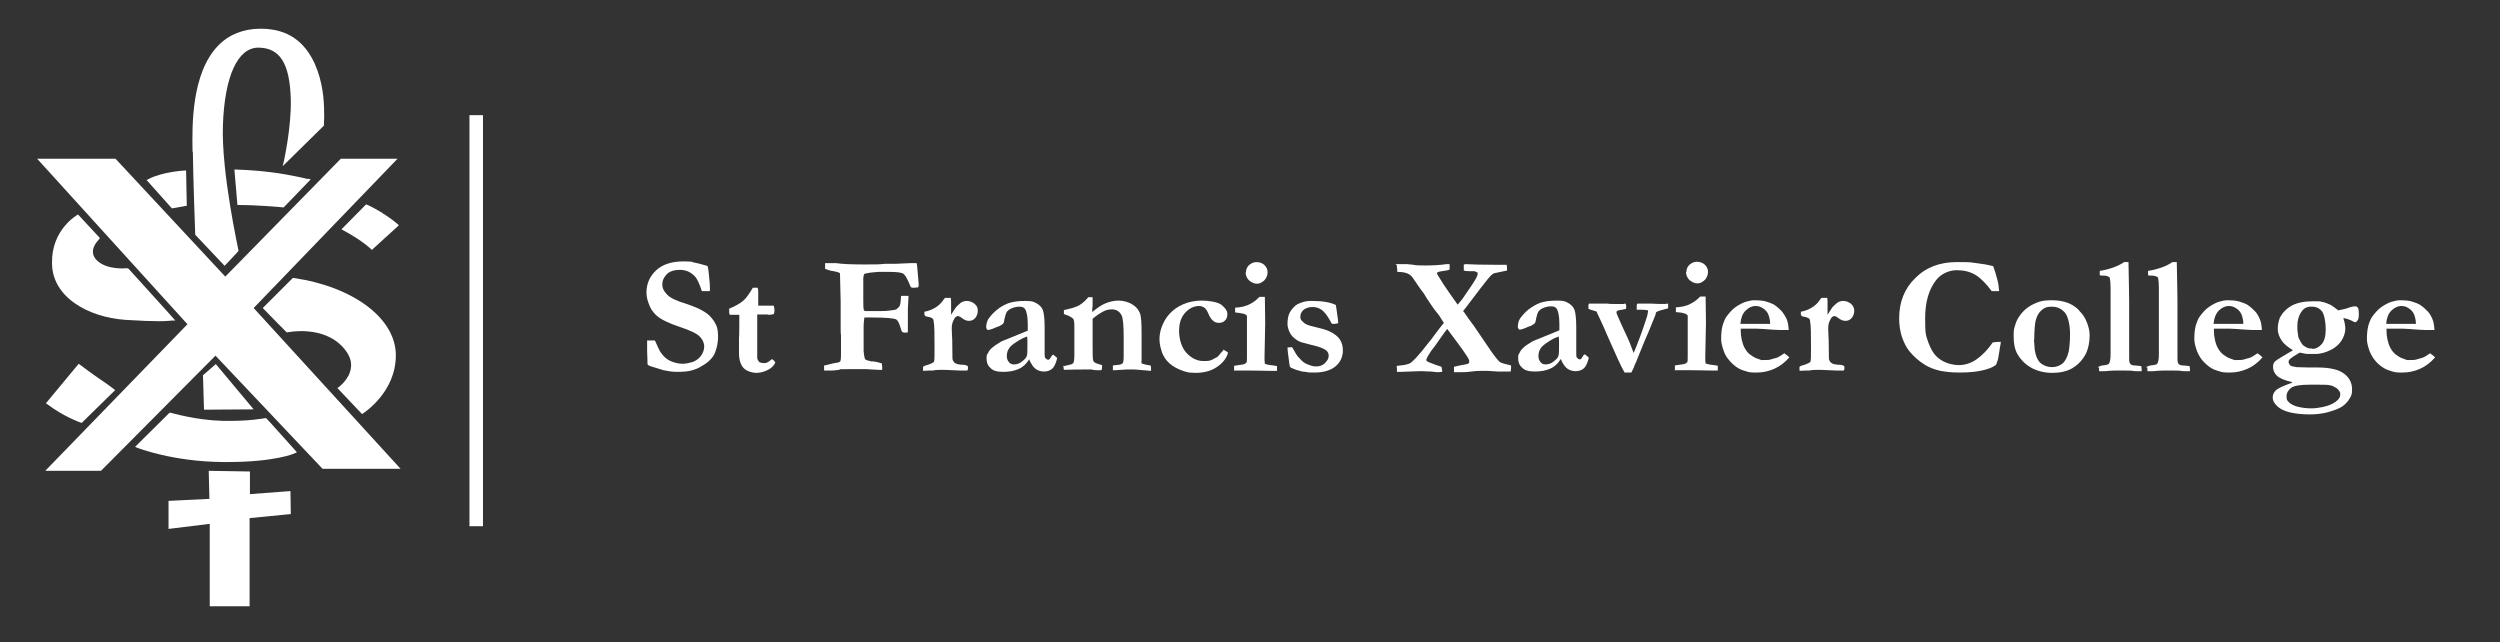 <?xml version="1.0" encoding="UTF-8"?>
<svg id="Layer_1" xmlns="http://www.w3.org/2000/svg" version="1.1" viewBox="0 0 740.2 190.1">
  <rect x="0" y="0" width="740.2" height="190.1" fill="#333333" stroke="none"/>
  <!-- Generator: Adobe Illustrator 29.7.1, SVG Export Plug-In . SVG Version: 2.1.1 Build 8)  -->
  <defs>
    <style>
      .st0 {
        fill: #fff;
      }
    </style>
  </defs>
  <g>
    <polygon class="st0" points="75.1 91.2 117.7 47 100.9 47 66.7 81.9 34.2 47 11 47 55.5 96 13.4 139.4 29.9 139.4 29.9 139.4 63.8 105.3 95.5 138.8 118.6 138.8 75.1 91.2"/>
    <path class="st0" d="M29.3,70.8l.3-.3-6.5-7-.3.2s-7.6,4.3-7.4,14.2c0,4.8,2.5,9,6.9,12,3.9,2.7,9.2,4.4,14.8,4.8,4.6.3,7.8.4,10,.4s3.9-.2,3.9-.2h.9c0-.1-13.9-15.4-13.9-15.4h-.2c0-.1-.2-.1-.2-.1,0,0-5.8.7-8.9-2.3-.8-.8-1.2-1.6-1.2-2.6,0-2,1.9-3.7,1.9-3.7Z"/>
    <path class="st0" d="M55.3,60.9l-.2-10.4h-.5c-.3,0-6.6.4-10.6,2.5l-.6.3,7.5,8.4,4.5-.8Z"/>
    <path class="st0" d="M91.1,53s-5.2-1.3-10.8-2c-5.6-.7-10.4-.8-10.4-.8h-.5l.9,10.5h.4s3.2,0,6.2.2c4.1.2,6.9.5,6.9.5h.2l8-8.3-.8-.2Z"/>
    <path class="st0" d="M113.3,63.1c-3.3-2-4.9-2.6-4.9-2.6l-7.3,7.4h0c6.6,3.5,9,6.1,9,6.1l8-7.3s-1.6-1.6-4.9-3.6Z"/>
    <path class="st0" d="M57.1,44.9c.1,8.4.7,24.3.7,24.4v.2l8.7,9.2h0s4.2-4.4,4.1-4.4v-.2c0-.2-5.1-23.1-4.6-37,.5-14.6,4.4-23,10.5-23h.1c6.3.1,9.2,4.7,9.5,15.3.2,8.2-2,18-2,18.1l-.4,1.7,12.2-12v-.2c0-.2.3-3.9-.2-8.6-.5-4.4-2-10.5-5.9-14.8-3.1-3.4-7.3-5.1-12.6-5.1-5.1,0-9.4,1.7-12.6,5-8,8.2-7.7,24.1-7.6,30.8v.6Z"/>
    <path class="st0" d="M100.3,114.6l-.4.3,7.3,7.7h0s.3-.2.3-.2c.4-.3,9.7-6.3,9.7-17.2s-12.5-20.3-30.3-22.9h-.2l-8.9,8.9s7.1,7.3,7.1,7.2h.2c0,0,10.7-2.3,16.7,4.7,1.6,1.9,2.4,3.8,2.1,5.8-.4,3.4-3.6,5.7-3.6,5.7Z"/>
    <polygon class="st0" points="75.1 121.2 63.9 107.8 60.1 111.1 60.4 121.3 60.4 121.3 75.1 121.2"/>
    <path class="st0" d="M13.9,119.6c5,3.8,9.7,5.4,9.9,5.5h.3c0,0,0,.2,0,.2l10-9.8-.4-.3s-1.6-1.3-4.2-3c-2.5-1.7-5.8-4.2-5.8-4.2l-.4-.3-9.7,11.7.4.3Z"/>
    <path class="st0" d="M78.8,123.8h-.3s-4.8,1-12.7.8c-7.9-.2-15.2-2.4-15.3-2.4h-.3c0,0-10.2,10.1-10.2,10.1l.7.3c0,0,10.4,4.1,25.4,4.2h1.2c14.2,0,19.8-2.5,20-2.6l.6-.3s-9.1-10.2-9.1-10.1Z"/>
    <polygon class="st0" points="74 146.3 74 139.6 61.8 139.4 62 147.7 49.9 148.3 49.9 156.6 62.1 155.1 62.1 179.5 73.9 179.5 73.9 153.4 86.1 152.2 86 145.4 74 146.3"/>
  </g>
  <g>
    <path class="st0" d="M209.5,78.9c.2.5.3,1.4.4,2.5.2,1.7.3,3,.3,3.9s0,.6-.1.9h-.2c0,0-1.8,0-1.8,0h-.3c-.7-2.2-1.4-3.7-2.1-4.4-1.2-1.3-2.7-1.9-4.4-1.9s-2.9.4-3.8,1.2c-.9.9-1.4,1.9-1.4,3.1s.5,2.1,1.4,3c.9,1,2.8,1.9,5.8,2.8,1,.3,2.2.8,3.6,1.4,1.4.7,2.5,1.4,3.2,2.1,1,1,1.6,2,2,2.9.4.9.5,2.1.5,3.5s-.3,3-.9,4.5c-.3.8-.8,1.5-1.5,2.2-.5.5-1.2,1.1-2.3,1.7-1,.7-2.1,1.1-3.2,1.4-1.1.3-2.5.4-4.2.4s-2.5-.2-4.1-.5l-2.9-.9c-.8-.2-1.3-.4-1.6-.6,0,0-.2-.2-.2-.5v-.3c0-.2,0-1.3-.1-3.3,0-1.1,0-1.8,0-2.3v-.9h2.3c.8,1.8,1.3,2.8,1.5,3.2.5.8,1.1,1.5,1.7,2,.6.5,1.3.9,2.2,1.2s1.8.5,2.8.5,1.8-.2,2.9-.5c1.1-.4,1.9-1,2.5-1.8s1-1.8,1-2.8-.5-2.3-1.7-3.3c-.7-.6-2.5-1.5-5.5-2.5s-5.1-2-6.2-2.8-2.1-1.9-2.7-3.3-1-2.7-1-4c0-2.6.9-4.8,2.8-6.6s4.6-2.7,8.2-2.7,1.9.2,3.5.4c.9.2,2.1.5,3.7,1h0Z"/>
    <path class="st0" d="M215.9,91.4c1.9-.8,3.3-1.6,4.2-2.4s1.8-2.1,2.8-3.8h1.4c.2.4.2.9.2,1.4v3.4c0,0,0,.3,0,.5h.5c0,0,.9,0,2.3,0,.1,0,.7,0,1.8,0,.1.4.2.8.2,1.2s0,.8-.2,1.3c-.5.1-.9.2-1.2.2s-.4,0-.8-.1h-2.9v9.4c0,1.8,0,2.9,0,3.4s.3.9.6,1.3c.4.2.8.3,1.2.3s.8,0,1-.1.6-.3,1.1-.7c.1,0,.2-.2.5-.4.4.3.7.6.9.9v.3c-.5.9-1.2,1.6-2.3,2.1s-2.1.8-3.3.8-2.8-.5-3.7-1.4-1.4-2.5-1.4-4.5v-4.3c.1,0,.1-7,.1-7h-.7s-1.8,0-1.8,0h-.3c-.1-.3-.2-.4-.2-.5s0-.5,0-1.1h-.1Z"/>
    <path class="st0" d="M244,110v-1.8c.4,0,1-.2,1.8-.4.8-.2,1.7-.4,2.5-.5l.5-.3c.2-.7.2-1.3.2-2v-5.8c-.1,0-.1-2.4-.1-2.4v-3.5c0,0,0-4.2,0-4.2,0,0-.2-8.2-.2-8.2-.2-.2-1.1-.5-2.4-.7-.3,0-.8-.2-1.4-.4l-.6-.2v-1.7h3.2c1.9.3,4.8.4,8.6.4s3.9,0,6-.2h3.2l4.4-.2c.2,0,.5,0,.8,0s.6,0,.9,0c.1.5.2,1,.2,1.5l.4,4.6c0,.5,0,.9-.2,1.1-.6,0-1,.1-1.3.1s-.6,0-.8-.2c-.1-.1-.3-.5-.5-1.1-.7-1.6-1.3-2.6-1.8-2.9s-1.8-.5-4-.5h-3.3c-1.4.1-2.6.2-3.4.4-.2,0-.4.1-.8.2-.2.4-.3.9-.3,1.4v2.9c0,0,0,3.3,0,3.3,0,1.7,0,2.7.2,3.2.2.1.3.2.4.2h4.6c.7,0,1.6,0,3-.2.9-.1,1.5-.2,1.7-.4.4-.3.7-.6.9-1s.3-1.4.4-2.9h1.1c.2,0,.5,0,1.1,0l-.2,3.9c0,.8,0,1.6,0,2.1v.5c0,.2,0,1.4,0,3.6s0,.4,0,.7c-.3,0-.5.1-.7.1s-.5,0-1-.2c-.2-.3-.3-.7-.5-1.4-.4-1.3-.8-2-1.2-2.3-.8-.4-3.2-.6-7.4-.6s-1.3,0-2.1.2c-.1.7-.2,1.5-.2,2.4v7.3c.1,1.4.3,2.2.5,2.5.2.2.8.4,1.8.6h.5c.7.1,1.4.2,1.9.4l.7.2c0,.4.1.7.1,1s0,.5,0,.9h-1.2l-3.5-.2h-5.5c-3.3,0-1.8,0-2.6.2-1.3.2-2,.2-2.1.2h-2.3Z"/>
    <path class="st0" d="M273.3,108.6c.2-.2.5-.3.8-.4.8-.2,1.6-.5,2.4-1,.2-.4.2-1.7.2-4,0-4.1,0-6.9-.3-8.3,0-.3-.2-.5-.4-.7-.4-.2-1-.4-1.7-.5-.3,0-.5-.3-.6-.5v-.9c1.1-.2,2.2-.6,3.2-1.2s1.7-1.3,2.2-2c.3-.4.5-.7.7-.9h1.7c0,.3.1.6.1.9v4.1c.7-1.1,1.2-1.9,1.5-2.3.2-.2.6-.6,1.3-1.2.5-.4,1.2-.6,1.9-.6s1.6.3,2.3.9.9,1.2.9,2-.2,1.4-.7,2.1c-.5.6-1.1.9-1.9.9s-1.4-.3-2.2-.9c-.5-.4-.8-.5-1.1-.5h-.2c-.4.2-.7.4-.9.9-.5.8-.7,1.7-.7,2.5v.7c.1,1.2.2,4,.2,8.4,0,.4.2.8.5,1.2.3.2.6.4.9.5.3,0,.8.2,1.6.2s1.2.2,1.4.3.2.4.2.7,0,.4-.2.7h-2.3l-4.7-.2c-1.2,0-2.3,0-3.2.2h-.4c-.1,0-1,0-2.5.1,0-.3,0-.5,0-.6s0-.3,0-.6h0Z"/>
    <path class="st0" d="M312.2,105.3l.5.4c.2.1.2.2.3.4h0c-.4,1.6-.9,2.6-1.5,3.1-.6.5-1.4.8-2.4.8s-1.8-.3-2.5-.8-1.3-1.5-1.9-2.8c-.7,1.2-1.7,2.2-3,2.8s-2.8.9-4.7.9-3-.4-3.7-1.1c-.8-.7-1.2-1.6-1.2-2.8s.1-1.1.4-1.6c.2-.5.6-1.1,1.2-1.6s1.4-1.1,2.6-1.8c.2-.1.8-.4,1.9-.8l6.1-2.5c0-.6,0-1.2,0-1.9,0-2.2-.3-3.7-.8-4.5-.3-.5-.9-.7-1.7-.7s-1.6.2-2.3.5-1.2.7-1.5,1.2c-.2.4-.4,1.1-.6,2-.1.7-.2,1.1-.3,1.2-.2.3-.7.6-1.3.9-.7.2-1.1.4-1.3.5-.9.4-1.6.6-2.1.6-.2-.2-.4-.5-.4-.8,0-.9.2-1.7.6-2.4.6-.9,1.5-1.9,2.6-2.8s2.3-1.5,3.3-1.9c1.4-.5,3.1-.7,5.1-.7s2.4.2,3.3.7c.9.5,1.6,1.2,1.9,2.1s.5,2.6.5,5.1v4s0,3,0,3v.7c0,.7,0,1.2.3,1.4s.4.4.7.4.3,0,.5-.2l.7-1.1.4-.2h0ZM304.2,99.6c-.9.3-2,.8-3.2,1.6s-2,1.4-2.4,2.2c-.3.5-.5,1.2-.5,2s.2,1.3.6,1.8.9.7,1.5.7c.9,0,1.7-.3,2.3-.8.9-.7,1.4-1.2,1.5-1.7.2-.4.2-1.6.2-3.5s0-1.4-.1-2.1h0Z"/>
    <path class="st0" d="M314.6,108.6c.4-.2.8-.3,1.2-.4.9-.2,1.4-.3,1.6-.4.2-.2.4-.3.5-.5.1-.3.2-1.1.2-2.1v-6.4s0-1.6,0-1.6c0-1,0-1.9-.2-2.5,0-.2-.3-.5-.6-.7s-1.2-.7-2.3-1v-1.2c.2,0,.4-.1.5-.1s.8-.2,2-.5c.9-.3,1.5-.5,1.8-.7,0,0,.2-.1.4-.2.2-.2.4-.3.7-.5.5-.4,1.1-.9,1.8-1.8h1.3c0-.1,0,2.6,0,2.6,0,.3-.1.5-.1.7s0,.5,0,1.1c1.4-1.2,2.6-2,3.7-2.5,1.4-.6,2.8-.9,4.1-.9s2.9.4,4,1.1c1.2.7,1.9,1.6,2.3,2.6.4,1,.5,3,.5,6v8c-.1.4,0,.7,0,.9.2.1.6.2,1.4.4l1.2.2c.2.2.2.5.2.8v.8l-4.8-.4h-1.4s-1.1,0-1.1,0l-3.2.2h-.8v-.5c0-.3,0-.6,0-.9.2,0,.8-.1,1.7-.2.2,0,.5,0,.8-.2.3-.1.5-.3.5-.4.1-.3.2-.8.2-1.6v-6c0-3.4-.2-5.6-.6-6.4-.6-1.2-1.6-1.8-2.8-1.8s-1.9.2-2.8.7-2,1.2-3,2.1v.4s0,1.6,0,1.6v1.6s0,3.9,0,3.9v.6c0,2.6,0,4.2.3,4.5.2.4,1,.7,2.5,1.1,0,.3,0,.5,0,.6s0,.5-.2.9h-1.3c-.4,0-.9,0-1.6-.2h-2.6c-1.3,0-3.2,0-5.6.1,0-.2-.1-.3-.1-.5v-.8h0Z"/>
    <path class="st0" d="M362.1,103.5c.3.2.5.2.6.3.4.2.7.4.9.6-.4,1.6-1.5,3-3.2,4.2-1.7,1.2-3.9,1.8-6.4,1.8s-3.2-.4-4.8-1c-1.6-.7-2.9-1.6-3.8-2.7-.7-.9-1.3-1.9-1.6-3.2-.4-1.2-.5-2.3-.5-3.2s.2-2.3.7-3.6,1.2-2.6,2.3-3.8c1.1-1.2,2.4-2.1,4-2.8s3.5-1.1,5.5-1.1,4.8.4,5.9,1.3c1.1.9,1.7,1.8,1.7,2.6s-.2,1.6-.7,2c-.5.5-1.1.7-1.8.7s-1.3-.2-1.8-.7c-.5-.4-1-1.2-1.4-2.2-.3-.7-.7-1.3-1.1-1.6-.5-.3-1-.5-1.6-.5-1.5,0-2.9.7-4.1,2-1.2,1.3-1.8,3.1-1.8,5.4s.7,4.9,2.2,6.5c1.5,1.6,3.2,2.4,5,2.4s1.7-.1,2.4-.3c.4-.2,1-.5,1.7-.9.2-.1.5-.5,1-1.1s.8-.9,1-1.1h-.1Z"/>
    <path class="st0" d="M365.4,109.9v-1.6s2.7-.4,2.7-.4c.4-.1.7-.3.9-.5.2-.2.2-.7.2-1.5v-2.7c0-.4,0-.9,0-1.8v-6.3c0-.5,0-1,0-1.6-.2-.2-.5-.5-1-.6s-1.3-.3-2.5-.4v-1.4c1.7-.1,3.2-.4,4.4-1.1.9-.4,1.8-1.1,2.8-2.1h1.6c0,2,.1,4.6.1,7.9l-.2,10c0,.7,0,1.3.1,1.9.5.2,1.3.4,2.5.5.4,0,.8.2,1.1.2v1.4h-1c-.2,0-.6,0-1.1,0-1.7,0-3.9-.1-6.7-.1s-1.6,0-2.3,0c-.7,0-1.2,0-1.5,0h0ZM368.9,80.7c0-.9.3-1.6.9-2.2.6-.5,1.3-.9,2.2-.9s1.8.3,2.4.9.9,1.3.9,2-.1,1.1-.4,1.7c-.2.5-.7,1-1.2,1.3-.5.4-1.1.5-1.7.5s-1.5-.4-2.2-1c-.7-.7-1-1.5-1-2.4h0Z"/>
    <path class="st0" d="M380.9,103c.5-.1.9-.2,1.1-.2h.5l.2.2c.9,1.6,1.4,2.5,1.8,2.8.6.7,1.1,1.2,1.7,1.6.4.3,1,.5,1.8.8.5.2,1.1.3,1.7.3,1,0,1.9-.3,2.6-1,.7-.7,1.1-1.4,1.1-2.1s-.2-1-.4-1.3c-.3-.4-.8-.7-1.7-1.1-.4-.2-1.4-.5-3.1-.9-1.6-.4-2.6-.7-3-.8-.8-.3-1.4-.7-2-1.2s-1.1-1.1-1.4-1.8c-.4-.9-.6-1.7-.6-2.4,0-1.2.2-2.3.5-3s.9-1.5,1.5-2.1c.5-.5,1.2-.9,2.1-1.2.9-.4,2-.5,3.1-.5,1.6,0,2.9.1,4.1.3s2.2.5,3,.9c.1.4.2,1.2.4,2.6s.3,2.1.3,2.4,0,.2,0,.4c-.4.1-.8.2-1.1.2s-.4,0-.7,0c-.2-.2-.4-.6-.6-1-.8-1.4-1.6-2.5-2.4-3.1s-1.8-.9-2.8-.9-2.1.3-2.8,1c-.5.5-.8,1.1-.8,1.9s.3,1.1.9,1.6c.5.6,1.6,1,3,1.3,2.1.5,3.7.9,4.7,1.4,1.5.7,2.5,1.5,3.1,2.4.6.9.9,2,.9,3.2,0,1.9-.7,3.5-2.1,4.7s-3.5,1.9-6.2,1.9-1.3,0-2.8-.2c-.7,0-1.5-.2-2.4-.5-.2,0-.8-.3-1.8-.7-.2-.1-.3-.2-.4-.4,0-.2-.2-.8-.3-2-.3-2-.4-3.2-.4-3.6h0Z"/>
    <path class="st0" d="M413.2,78.2h3.7c0,.1.6.1.6.1,0,0,.4,0,.9.1.9.2,2.2.2,3.9.2s4.1-.1,6-.4c.3,0,.5,0,.9,0,0,.5,0,1.1,0,1.6-.2.1-.4.2-.5.2l-2.4.4c-.2,0-.5.2-.8.3,0,.3,0,.5.1.6,1.2,2,2.3,3.7,3.3,5.1l2.4,3.4.3.4,1.4-1.7,3-4.4c.7-1.1,1.2-1.9,1.4-2.5,0-.2.1-.3.1-.5v-.4c-.4-.2-.7-.3-.9-.4-.1,0-.4,0-.9,0-.9,0-1.6,0-2.3-.2,0-.3,0-.6,0-.7s0-.3,0-.6v-.5c.2,0,.4,0,.5-.1,1.5.1,4.5.2,9.1.2s1.1,0,1.6,0c.5,0,.7,0,.8,0,.2,0,.4,0,.7,0,0,.3.1.6.1.9v.8l-3.8.8c-.3.1-.7.4-1,.7-.4.4-1.4,1.6-3,3.7l-3.5,4.6c-.4.5-.7,1-1,1.3-.3.4-.5.6-.7.9l.4.5c.9,1.3,1.8,2.6,2.8,3.9l4.9,7.2c1.3,1.9,2.3,3.1,2.8,3.5.4.3,1.6.6,3.3,1,0,.3,0,.5,0,.7s0,.4-.1.9v.2c0,0-1.7,0-1.7,0-.4,0-1.1,0-2.2,0l-3-.2h-.3c-.4,0-.6,0-.7,0-1,0-2.3,0-3.7.2s-2.4.2-3.1.2-1.1,0-2.1,0v-.7c0-.3,0-.6,0-.9,1.2-.3,2.6-.6,3.9-.8.2-.1.4-.2.6-.4v-.3c0-.2,0-.3,0-.4-.1-.3-.3-.7-.7-1.3-.7-1.1-1.7-2.5-2.9-4.1l-2.9-3.9c-.4.4-1.7,2.3-3.9,5.4-.7.8-1.3,1.7-1.8,2.6-.3.6-.5,1-.5,1.1v.2l.4.4c.6.3,1.4.5,2.3.9.9.3,1.5.5,1.8.6l.2,1.1v.4c-.5,0-.9.1-1,.1-.3,0-1.1,0-2.3-.2-.4,0-1.2,0-2.4-.1h-1.1l-5.4.2h-1.2v-1.1c-.1-.2-.1-.4,0-.7.3,0,.6,0,1.1-.1,1.3-.1,2.3-.4,2.9-.7.3-.2.8-.7,1.6-1.5,1.2-1.3,2.2-2.5,3.1-3.7.5-.7,1-1.2,1.3-1.6.9-1.2,2.1-2.9,3.9-5.1l-1.4-2.2c-1.1-1.3-1.8-2.3-2.4-3.2l-1.4-2.1c-.5-.9-.9-1.5-1.1-1.7-.8-1-1.7-2.4-2.8-4-.4-.6-.9-1.1-1.6-1.4s-1.7-.5-3.1-.5v-.7c0-.3-.1-.5-.1-.6v-.6h0Z"/>
    <path class="st0" d="M469.6,105.2l.5.4c.2.1.2.2.3.4h0c-.4,1.6-.9,2.6-1.5,3.1-.6.5-1.4.8-2.4.8s-1.8-.3-2.5-.8c-.7-.5-1.3-1.5-1.9-2.8-.7,1.2-1.7,2.2-3,2.8s-2.8.9-4.7.9-3-.4-3.7-1.1c-.8-.7-1.2-1.6-1.2-2.8s.1-1.1.4-1.6c.2-.5.6-1.1,1.2-1.6.5-.5,1.4-1.1,2.6-1.8.2-.1.8-.4,1.9-.8l6.1-2.5c0-.6,0-1.2,0-1.9,0-2.2-.3-3.7-.8-4.5-.3-.5-.9-.7-1.7-.7s-1.6.2-2.3.5-1.2.7-1.5,1.2c-.2.4-.4,1.1-.6,2-.1.7-.2,1.1-.3,1.2-.2.3-.7.6-1.3.9-.7.2-1.1.4-1.3.5-.9.4-1.6.6-2.1.6-.2-.2-.4-.5-.4-.8,0-.9.2-1.7.6-2.4.6-.9,1.5-1.9,2.6-2.8,1.2-.9,2.3-1.5,3.3-1.9,1.4-.5,3.1-.7,5.1-.7s2.4.2,3.3.7c.9.5,1.6,1.2,1.9,2.1s.5,2.6.5,5.1v4s0,3,0,3v.7c0,.7,0,1.2.3,1.4s.4.4.7.4.3,0,.5-.2l.7-1.1.4-.2h0ZM461.6,99.6c-.9.3-2,.8-3.2,1.6s-2,1.4-2.4,2.2c-.3.5-.5,1.2-.5,2s.2,1.3.6,1.8.9.7,1.5.7c.9,0,1.7-.3,2.3-.8.9-.7,1.4-1.2,1.5-1.7.2-.4.2-1.6.2-3.5s0-1.4-.1-2.1h0Z"/>
    <path class="st0" d="M470.5,89.9h5.6c0,.1,1.5.1,1.5.1h3.2c0-.1.5-.1.5-.1.1.3.2.5.2.7s0,.5-.1.9c-.3,0-.7.1-1.1.2-.8.1-1.3.2-1.5.4-.2.1-.2.2-.2.3,0,.3.1.6.3,1,.1.2.3.7.7,1.6.2.4.4,1,.8,1.8,1.2,2.5,2.1,4.5,2.6,5.9.3.8.5,1.4.7,1.8,1.1-2.6,2.4-6,3.7-10,.4-1.1.5-1.9.6-2.6-1-.2-1.9-.2-2.7-.2h-.7c0-.4,0-.6,0-.9,0-.4,0-.7.2-.9h.9c0,0,2.1,0,2.1,0h1.2c.7,0,1.5.1,2.3.1h1.9c.2-.1.4-.1.7-.1v1.4c-1.7.4-2.8.7-3.5,1.1-.1.2-.2.4-.2.5v.2c-.8,1.9-1.8,4.6-3.2,7.7l-2.6,6.4c-.4.8-.6,1.4-.7,1.7-.3.5-.5,1.1-.7,1.4h-2c-.6-1.1-1.3-2.4-2-4l-3.3-7.4c-.8-2-1.8-4-2.8-6.2-.1-.3-.2-.5-.3-.5-1.3-.4-2.1-.6-2.3-.8,0-.2,0-.4,0-.7s0-.5.1-.7h0Z"/>
    <path class="st0" d="M495.9,109.8v-1.6s2.7-.4,2.7-.4c.4-.1.7-.3.9-.5.2-.2.2-.7.2-1.5v-2.7c0-.4,0-.9,0-1.8v-6.3c0-.5,0-1,0-1.6-.2-.2-.5-.5-1-.6-.5-.2-1.3-.3-2.5-.4v-1.4c1.7-.1,3.2-.4,4.4-1.1.9-.4,1.8-1.1,2.8-2.1h1.6c0,2,.1,4.6.1,7.9l-.2,10c0,.7,0,1.3.1,1.9.5.2,1.3.4,2.5.5.4,0,.8.2,1.1.2v1.4h-1c-.2,0-.6,0-1.1,0-1.7,0-3.9-.1-6.7-.1s-1.6,0-2.3,0-1.2,0-1.5,0h0ZM499.3,80.6c0-.9.3-1.6.9-2.2.6-.5,1.3-.9,2.2-.9s1.8.3,2.4.9c.6.6.9,1.3.9,2s-.1,1.1-.4,1.7c-.2.5-.7,1-1.2,1.3-.5.4-1.1.5-1.7.5s-1.5-.4-2.2-1c-.7-.7-1-1.5-1-2.4h0Z"/>
    <path class="st0" d="M509.9,96.8c.4-1.4.8-2.3,1.1-2.8.9-1.3,1.9-2.4,2.9-3.1s2-1.2,2.8-1.5c1.1-.3,1.9-.5,2.6-.5,1.5,0,2.8.1,3.7.4s1.8.6,2.4,1c.9.6,1.6,1.3,2.2,1.9.5.7,1,1.4,1.4,2.3s.5,1.9.6,3.2h-2.7c-.7,0-2.4-.1-4.9-.3-.9,0-1.6-.1-1.9-.1s-1,0-2.6,0h-2.1c0,.2,0,.4,0,.6,0,.9.1,1.8.3,2.7s.5,1.8.9,2.5c.4.7.9,1.4,1.6,1.9s1.3.9,1.9,1.1l1.4.5c1.2,0,2.1,0,2.5-.1.8-.2,1.5-.4,2.1-.6s1.3-.7,2.2-1.3c.6.4,1.1.8,1.5,1.2-1.4,1.6-2.9,2.7-4.5,3.4s-3.3,1.1-5.2,1.1-2.3-.1-3.2-.4c-1.1-.3-2.1-.7-3-1.4s-1.6-1.4-2.3-2.3-1.1-1.8-1.4-2.8c-.4-1.2-.6-2.2-.6-3,0-1.4.1-2.7.4-3.9h0ZM524.1,95.8c0-.9-.2-1.8-.5-2.6s-.9-1.5-1.6-1.9c-.7-.5-1.4-.7-2.2-.7-1.1,0-2.1.5-3,1.4s-1.4,2.3-1.5,3.9h5.6c.4,0,.9,0,1.5,0,.5,0,.8,0,1,0h.7,0Z"/>
    <path class="st0" d="M532.8,108.6c.2-.2.5-.3.8-.4.8-.2,1.6-.5,2.4-1,.2-.4.2-1.7.2-4,0-4.1,0-6.9-.3-8.3,0-.3-.2-.5-.4-.7-.4-.2-1-.4-1.7-.5-.3,0-.5-.3-.6-.5v-.9c1.1-.2,2.2-.6,3.2-1.2s1.7-1.3,2.2-2c.3-.4.5-.7.7-.9h1.7c0,.3.1.6.1.9v4.1c.7-1.1,1.2-1.9,1.5-2.3.2-.2.6-.6,1.3-1.2.5-.4,1.2-.6,1.9-.6s1.6.3,2.3.9c.6.6.9,1.2.9,2s-.2,1.4-.7,2.1c-.5.6-1.1.9-1.9.9s-1.4-.3-2.2-.9c-.5-.4-.8-.5-1.1-.5h-.2c-.4.2-.7.4-.9.9-.5.8-.7,1.7-.7,2.5v.7c.1,1.2.2,4,.2,8.4,0,.4.2.8.5,1.2.3.2.6.4.9.5.3,0,.8.2,1.6.2s1.2.2,1.4.3.2.4.2.7,0,.4-.2.7h-2.3l-4.7-.2c-1.2,0-2.3,0-3.2.2h-.4c-.1,0-1,0-2.5.1,0-.3,0-.5,0-.6s0-.3,0-.6h0Z"/>
    <path class="st0" d="M590.1,78.7c.2.5.7,1.9,1.3,4.2.3,1.1.4,2.1.5,3.3h-2.2c-1.6-2.2-3.2-3.8-4.8-4.8-1.7-1-3.5-1.4-5.6-1.4s-4.6,1-6.1,3c-2.1,2.7-3.2,6.4-3.2,11.2s.2,4.7.5,5.9c.6,1.9,1.3,3.5,2.2,4.7.7.9,1.6,1.6,2.7,2.2,1.4.7,3,1.1,4.6,1.1s3.5-.5,5.2-1.7,3.3-2.8,4.8-5c.6-.1,1.4-.2,2.4-.2,0,.6-.2,1.2-.3,1.9,0,.3-.2,1.3-.5,3.1l-.2.7-.4,1.1c-1,.8-2.4,1.3-4.2,1.7-1.8.4-4,.6-6.6.6s-3.9-.2-5.7-.5c-1.8-.4-3.3-1-4.6-1.8-1.9-1.2-3.3-2.5-4.4-3.8s-1.8-2.8-2.4-4.5c-.5-1.6-.8-3.4-.8-5.4,0-4.9,1.6-8.9,4.8-12,3.2-3.2,7.3-4.7,12.3-4.7s3.9.1,5.7.3c1.8.2,3.5.5,5,.9h0Z"/>
    <path class="st0" d="M615.6,92c1.1,1,1.8,2.2,2.3,3.5.5,1.3.8,2.5.8,3.7,0,2.2-.4,3.9-1,5.3-1,2-2.4,3.5-4.1,4.5s-3.7,1.4-6,1.4-4.7-.6-6.5-1.7-3-2.5-3.8-3.9-1.1-3.2-1.1-5.4.2-2.2.5-3.3.9-2.1,1.5-2.9,1.3-1.5,2.1-2.1c1.1-.8,2.2-1.3,3.3-1.7s2.5-.5,4-.5c3.4,0,6.1,1,8,3h0ZM602.2,100.4c.2,2,.2,3.2.3,3.5.2,1.1.5,2,1,2.8.3.5.8,1,1.6,1.4.7.4,1.6.6,2.6.6s2.2-.4,3-1.1c.8-.7,1.4-1.9,1.8-3.5.2-1.1.4-2.8.4-5.2s-.5-5.1-1.5-6.3-2.3-1.8-3.9-1.8-2.3.4-3.1,1.1-1.4,1.8-1.7,3.1c-.2.9-.4,2.8-.4,5.6h0Z"/>
    <path class="st0" d="M621.1,108.7c.4-.2.8-.4,1.4-.5,1.1-.1,1.8-.3,1.9-.5.3-.4.5-1.3.5-2.6v-8.5s0-4.9,0-4.9v-5.6s0-1,0-1c0-1.3-.1-2.3-.3-3-.6-.4-1.2-.5-1.8-.5s-.8,0-1.1-.1c0-.4,0-.7,0-.9s0-.3,0-.4c1.3-.2,2.6-.5,4-1s2.5-1.1,3.2-1.6h1.3c.1,5.6.2,9.5.2,11.6s0,1.1,0,1.5v.6s0,10.8,0,10.8v3.6s0,.6,0,.6c0,.7.1,1.2.4,1.5.2.2.6.4,1.2.4.4,0,1,.1,2,.2,0,.4.1.6.1.8s0,.4,0,.7h-1.9c-1.1-.2-2.4-.2-4-.2h-.9c-.9,0-2.3,0-4,.2h-1.8v-1.1c-.1,0-.2,0-.2,0Z"/>
    <path class="st0" d="M635.4,108.7c.4-.2.8-.4,1.4-.5,1.1-.1,1.8-.3,1.9-.5.3-.4.5-1.3.5-2.6v-8.5s0-4.9,0-4.9v-5.6s0-1,0-1c0-1.3-.1-2.3-.3-3-.6-.4-1.2-.5-1.8-.5s-.8,0-1.1-.1c0-.4,0-.7,0-.9s0-.3,0-.4c1.3-.2,2.6-.5,4-1,1.4-.5,2.5-1.1,3.2-1.6h1.3c.1,5.6.2,9.5.2,11.6s0,1.1,0,1.5v.6s0,10.8,0,10.8v3.6s0,.6,0,.6c0,.7.1,1.2.4,1.5.2.2.6.4,1.2.4.4,0,1,.1,2,.2,0,.4.1.6.1.8s0,.4,0,.7h-1.9c-1.1-.2-2.4-.2-4-.2h-.9c-.9,0-2.3,0-4,.2h-1.8v-1.1c-.1,0-.2,0-.2,0Z"/>
    <path class="st0" d="M650,96.8c.4-1.4.8-2.3,1.1-2.8.9-1.3,1.9-2.4,2.9-3.1s2-1.2,2.8-1.5c1.1-.3,1.9-.5,2.6-.5,1.5,0,2.8.1,3.7.4s1.8.6,2.4,1c.9.6,1.6,1.3,2.2,1.9s1,1.4,1.4,2.3.5,1.9.6,3.2h-2.7c-.7,0-2.4-.1-4.9-.3-.9,0-1.6-.1-1.9-.1s-1,0-2.6,0h-2.1c0,.2,0,.4,0,.6,0,.9.1,1.8.3,2.7.2,1,.5,1.8.9,2.5s.9,1.4,1.6,1.9,1.3.9,1.9,1.1l1.4.5c1.2,0,2.1,0,2.5-.1.8-.2,1.5-.4,2.1-.6s1.3-.7,2.2-1.3c.6.4,1.1.8,1.5,1.2-1.4,1.6-2.9,2.7-4.5,3.4s-3.3,1.1-5.2,1.1-2.3-.1-3.2-.4c-1.1-.3-2.1-.7-3-1.4s-1.6-1.4-2.3-2.3c-.6-.9-1.1-1.8-1.4-2.8-.4-1.2-.6-2.2-.6-3,0-1.4.1-2.7.4-3.9h0ZM664.2,95.8c0-.9-.2-1.8-.5-2.6s-.9-1.5-1.6-1.9c-.7-.5-1.4-.7-2.2-.7-1.1,0-2.1.5-3,1.4-.9,1-1.4,2.3-1.5,3.9h5.6c.4,0,.9,0,1.5,0,.5,0,.8,0,1,0h.7Z"/>
    <path class="st0" d="M678.5,113.1c-2.2-.5-3.7-1.2-4.4-1.9s-1.1-1.6-1.1-2.5.2-1.3.6-1.7,2.2-1.5,5.3-3.3c-1.6-1-2.7-1.9-3.3-2.8-.8-1.2-1.2-2.3-1.2-3.5s.2-2.1.6-3.3c.9-1.7,2.2-2.9,3.7-3.7,1.6-.8,3.6-1.2,6.2-1.2s1.9,0,2.6.2c.4,0,.9.2,1.7.5l.9.4c.8.5,1.6,1.1,2.2,1.6,1.4-.3,2.5-.5,3.4-.9.6-.2,1.1-.3,1.6-.3s.6.2.8.4.3.9.3,1.9-.1,1.5-.4,1.9-.5.5-.7.5-.4-.1-.9-.4c-1.1-.5-2-.8-2.6-.8.4,1.1.6,2.2.6,3.2s-.4,2.3-1.1,3.4c-.7,1.1-1.6,1.9-2.8,2.6-1.7.9-3.3,1.4-5,1.4s-1.8,0-2.2,0c-.6,0-1.4-.2-2.4-.4-1.4.8-2.3,1.4-2.9,1.9-.3.3-.4.6-.4.9s.2.6.4.9.8.4,1.4.5c.1,0,.3,0,.5.1.9,0,2,.1,3.5.1s.7,0,1.8,0h.7c3.9,0,6.6.6,8.2,1.9,1.6,1.2,2.3,2.8,2.3,4.6s-.3,1.9-.8,2.8-1.3,1.7-2.2,2.3c-.9.6-2.3,1.1-4,1.6-1.8.5-3.6.7-5.6.7s-4.1-.2-5.8-.6-3.1-1.1-4-2.1c-.7-.7-1.1-1.5-1.1-2.3s.3-1.5.9-2.1,2.3-1.4,4.9-2.3h0ZM686,120.8c2.4-.3,4.3-.9,5.6-1.9.9-.7,1.3-1.3,1.3-2s0-.7-.3-1.1c-.2-.4-.5-.7-1-1s-1-.6-1.6-.7c-.8-.2-1.9-.2-3.3-.2h-3c-2.6,0-4.4.3-5.3.9-.9.7-1.4,1.5-1.4,2.6s.2,1.1.7,1.7c.5.5,1.4,1,2.5,1.3,1.2.3,2.5.5,3.9.5s1,0,1.8-.1h0ZM684.6,103.3c1.1,0,2-.5,2.8-1.4s1.2-2.4,1.2-4.4-.4-4.4-1.1-5.3c-.7-.9-1.7-1.4-2.9-1.4s-.6,0-1.3.1c-.8.2-1.5.7-2.1,1.7s-1,2.3-1,3.9,0,1.3.2,2.6c0,.5.2,1.1.4,1.4.3.6.6,1.1.9,1.5s.8.6,1.3.9,1.1.3,1.6.3h0Z"/>
    <path class="st0" d="M701.1,96.8c.4-1.4.8-2.3,1.1-2.8.9-1.3,1.9-2.4,2.9-3.1s2-1.2,2.8-1.5c1.1-.3,1.9-.5,2.6-.5,1.5,0,2.8.1,3.7.4s1.8.6,2.4,1c.9.6,1.6,1.3,2.2,1.9s1,1.4,1.4,2.3.5,1.9.6,3.2h-2.7c-.7,0-2.4-.1-4.9-.3-.9,0-1.6-.1-1.9-.1s-1,0-2.6,0h-2.1c0,.2,0,.4,0,.6,0,.9.1,1.8.3,2.7s.5,1.8.9,2.5c.4.7.9,1.4,1.6,1.9s1.3.9,1.9,1.1l1.4.5c1.2,0,2.1,0,2.5-.1.8-.2,1.5-.4,2.1-.6s1.3-.7,2.2-1.3c.6.4,1.1.8,1.5,1.2-1.4,1.6-2.9,2.7-4.5,3.4s-3.3,1.1-5.2,1.1-2.3-.1-3.2-.4c-1.1-.3-2.1-.7-3-1.4-.9-.6-1.6-1.4-2.3-2.3-.6-.9-1.1-1.8-1.4-2.8-.4-1.2-.6-2.2-.6-3,0-1.4.1-2.7.4-3.9h0ZM715.3,95.8c0-.9-.2-1.8-.5-2.6s-.9-1.5-1.6-1.9c-.7-.5-1.4-.7-2.2-.7-1.1,0-2.1.5-3,1.4s-1.4,2.3-1.5,3.9h5.6c.4,0,.9,0,1.5,0,.5,0,.8,0,1,0h.7Z"/>
  </g>
  <g>
    <line class="st0" x1="141" y1="34.1" x2="141" y2="155.8"/>
    <rect class="st0" x="139" y="34.1" width="4" height="121.7"/>
  </g>
</svg>